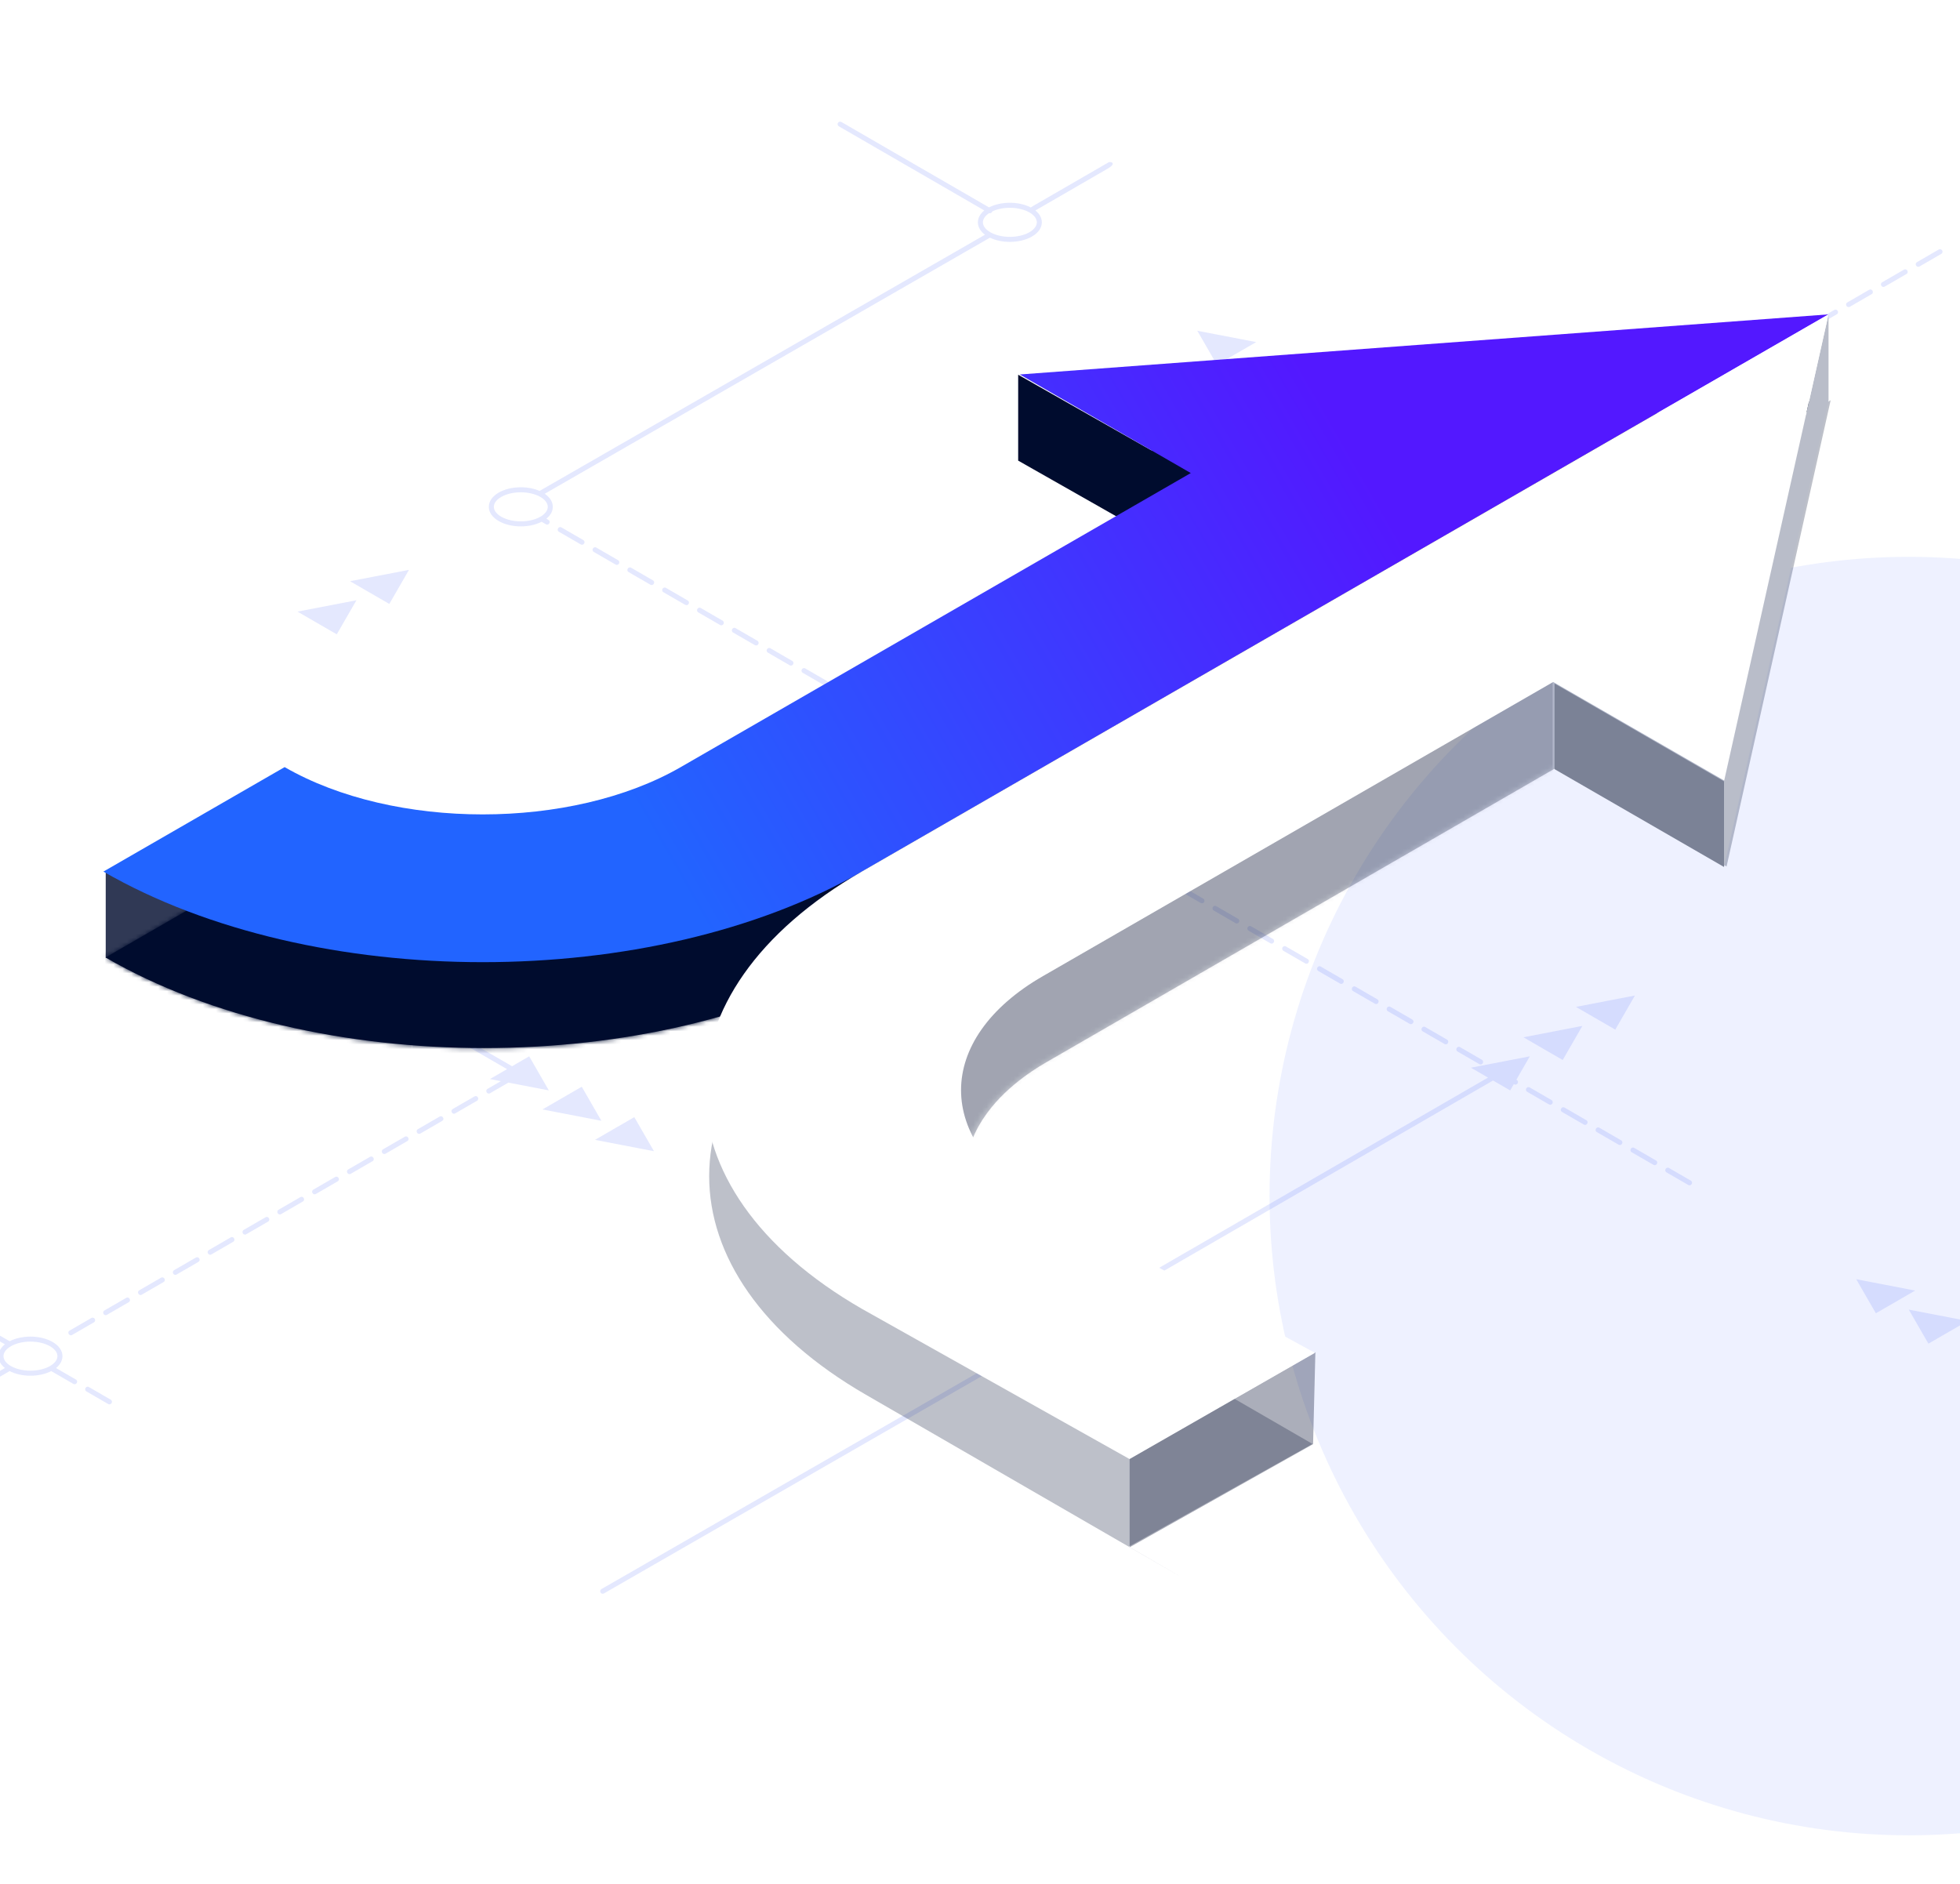 <?xml version="1.0" encoding="UTF-8"?> <svg xmlns="http://www.w3.org/2000/svg" width="440" height="423" viewBox="0 0 440 423" fill="none"><g clip-path="url(#clip0_3010_10525)"><g filter="url(#filter0_f_3010_10525)"><circle cx="428.5" cy="268.5" r="143.5" fill="#8DA0FF" fill-opacity="0.15"></circle></g><path fill-rule="evenodd" clip-rule="evenodd" d="M121.134 110.208L121.158 110.192L221.123 52.693C220.119 51.942 219.522 50.978 219.522 49.908H219.524C219.524 48.894 220.06 47.974 220.967 47.242L188.317 28.358C188.048 28.203 187.956 27.858 188.109 27.589C188.264 27.319 188.608 27.227 188.877 27.381L222.03 46.556C223.277 45.912 224.913 45.519 226.698 45.519H226.703C228.503 45.517 230.154 45.918 231.408 46.576C231.583 46.449 231.797 46.308 232.064 46.155L248.918 36.408C249.158 36.268 250.98 36.52 248.565 37.916L232.436 47.244C233.344 47.978 233.882 48.898 233.882 49.908C233.882 51.181 233.033 52.308 231.661 53.101C230.382 53.842 228.628 54.3 226.703 54.3C225.012 54.3 223.452 53.947 222.232 53.357L122.291 110.841C123.417 111.612 124.098 112.635 124.098 113.775C124.098 114.787 123.562 115.705 122.652 116.439L123.113 116.707C123.761 117.095 123.188 118.052 122.549 117.686L121.584 117.127C120.335 117.774 118.699 118.166 116.917 118.166C114.992 118.166 113.237 117.708 111.958 116.967C110.584 116.174 109.735 115.048 109.735 113.775H109.738C109.738 112.5 110.584 111.373 111.953 110.58C113.231 109.842 114.983 109.384 116.912 109.384H116.917C118.491 109.382 119.953 109.688 121.134 110.205V110.208ZM222.45 52.207C222.47 52.216 222.49 52.227 222.51 52.238C223.605 52.816 225.078 53.171 226.705 53.171C228.433 53.171 229.988 52.772 231.101 52.128C232.123 51.536 232.757 50.75 232.757 49.908C232.757 49.067 232.125 48.28 231.104 47.691C229.986 47.047 228.433 46.648 226.705 46.648H226.701C225.198 46.648 223.824 46.95 222.759 47.454C222.746 47.502 222.728 47.548 222.702 47.592C222.569 47.825 222.295 47.925 222.048 47.849C221.177 48.418 220.65 49.141 220.65 49.908H220.652C220.652 50.75 221.285 51.534 222.308 52.126C222.354 52.152 222.402 52.178 222.45 52.205V52.207ZM116.917 117.038C118.625 117.038 120.165 116.648 121.276 116.017C121.309 115.992 121.346 115.97 121.385 115.953C122.365 115.366 122.969 114.597 122.969 113.775C122.969 112.953 122.337 112.147 121.315 111.557C120.198 110.913 118.645 110.514 116.917 110.514H116.912C115.189 110.512 113.636 110.911 112.518 111.557C111.494 112.149 110.862 112.936 110.862 113.775H110.864C110.864 114.616 111.496 115.401 112.52 115.992C113.633 116.637 115.186 117.035 116.917 117.035V117.038ZM6.837 307.695C8.565 307.695 10.121 307.296 11.234 306.652C12.258 306.058 12.892 305.272 12.892 304.432C12.89 303.591 12.258 302.804 11.236 302.215C10.123 301.571 8.568 301.172 6.837 301.172C5.107 301.172 3.587 301.562 2.476 302.195C2.443 302.219 2.408 302.239 2.371 302.257C1.389 302.844 0.785 303.613 0.785 304.435C0.785 305.256 1.389 306.025 2.369 306.613C2.406 306.63 2.441 306.65 2.474 306.674C3.587 307.305 5.127 307.697 6.835 307.697L6.837 307.695ZM11.512 307.785C10.261 308.434 8.622 308.828 6.837 308.828C5.052 308.828 3.416 308.436 2.167 307.789L-2.063 310.237C-2.702 310.603 -3.273 309.647 -2.627 309.257L1.102 307.101C0.194 306.367 -0.342 305.449 -0.342 304.439C-0.342 303.429 0.194 302.509 1.102 301.774L-3.008 299.397C-3.655 299.009 -3.082 298.052 -2.444 298.418L2.17 301.086C3.421 300.44 5.057 300.048 6.84 300.048C8.764 300.048 10.519 300.506 11.798 301.246C13.172 302.04 14.021 303.168 14.021 304.439C14.018 305.451 13.482 306.372 12.575 307.103L17.035 309.682C17.682 310.07 17.109 311.028 16.471 310.662L11.584 307.835C11.56 307.82 11.536 307.805 11.514 307.787L11.512 307.785ZM447.266 52.972C448.985 52.972 450.534 52.575 451.651 51.933L451.662 51.926L451.673 51.92C452.69 51.33 453.316 50.546 453.316 49.709C453.316 48.872 452.708 48.114 451.719 47.526C451.689 47.511 451.658 47.494 451.63 47.474C450.518 46.839 448.976 46.449 447.264 46.449H447.257C445.533 46.449 443.98 46.847 442.865 47.492C441.841 48.083 441.209 48.87 441.209 49.707H441.211C441.211 50.531 441.819 51.302 442.806 51.889C442.836 51.904 442.867 51.92 442.893 51.94C444.007 52.575 445.549 52.967 447.264 52.969L447.266 52.972ZM226.703 180.348C229.64 180.348 232.022 178.969 232.022 177.271C232.022 176.588 231.637 175.956 230.986 175.446L231.576 175.104C232.224 174.716 231.651 173.759 231.012 174.125L229.857 174.793C228.975 174.416 227.884 174.195 226.703 174.195C225.522 174.195 224.43 174.418 223.549 174.793L219.867 172.663C219.228 172.297 218.658 173.253 219.303 173.643L222.422 175.446C221.77 175.956 221.385 176.588 221.385 177.271C221.385 177.955 221.77 178.584 222.42 179.094L218.308 181.474C217.66 181.862 218.233 182.819 218.872 182.453L223.549 179.749C224.432 180.126 225.524 180.35 226.705 180.35L226.703 180.348ZM353.798 226.032L362.613 231.131L367.02 223.483L353.798 226.032ZM341.999 232.855L355.221 230.304L350.812 237.952L341.999 232.855ZM330.2 239.678L334.046 241.902L229.861 302.158C228.978 301.781 227.886 301.558 226.705 301.558C225.524 301.558 224.43 301.781 223.549 302.158L188.524 281.903C188.255 281.747 187.912 281.839 187.755 282.109C187.599 282.378 187.691 282.722 187.96 282.88L222.422 302.811C221.77 303.321 221.385 303.953 221.385 304.636C221.385 305.32 221.772 305.951 222.424 306.461L135.018 356.719C134.749 356.875 134.657 357.221 134.813 357.49C134.968 357.76 135.314 357.852 135.583 357.696L223.551 307.114C224.434 307.491 225.526 307.715 226.707 307.715C227.888 307.715 228.98 307.491 229.863 307.114L256.129 322.306C256.398 322.461 256.742 322.369 256.899 322.1C257.055 321.83 256.963 321.486 256.694 321.329L230.99 306.461C231.642 305.951 232.027 305.32 232.027 304.636C232.027 303.953 231.642 303.321 230.99 302.811L335.174 242.555L339.02 244.779L339.84 243.357L339.919 243.403C340.557 243.769 341.128 242.814 340.483 242.424L340.404 242.378L343.427 237.132L330.205 239.681L330.2 239.678ZM78.587 130.476L87.402 135.575L91.81 127.928L78.587 130.476ZM66.789 137.3L75.604 142.398L80.013 134.751L66.791 137.3H66.789ZM282.006 76.794L273.191 81.893L268.783 74.246L282.006 76.794ZM293.805 83.62L280.582 81.069L284.992 88.716L293.807 83.618L293.805 83.62ZM305.603 90.443L301.758 92.667L333.654 111.115C334.538 110.738 335.629 110.514 336.81 110.514C337.992 110.514 339.083 110.738 339.965 111.113L341.415 110.276C342.054 109.91 342.624 110.867 341.979 111.255L341.093 111.768C341.745 112.278 342.13 112.909 342.13 113.593C342.13 115.291 339.748 116.669 336.81 116.669C333.873 116.669 331.491 115.293 331.491 113.593C331.491 112.909 331.876 112.278 332.528 111.768L300.631 93.32L296.788 95.544L292.381 87.897L305.603 90.445V90.443ZM133.582 255.876L142.397 250.777L146.805 258.424L133.582 255.876ZM121.783 249.05L135.006 251.601L130.599 243.953L121.783 249.052V249.05ZM109.985 242.227L112.443 242.7L109.447 244.433C108.801 244.821 109.372 245.779 110.011 245.413L114.136 243.027L123.207 244.775L118.8 237.128L114.954 239.352L48.949 201.177C48.679 201.021 48.336 201.113 48.179 201.383C48.023 201.653 48.115 201.997 48.384 202.154L113.828 240.005L109.983 242.229L109.985 242.227ZM429.931 289.712L421.116 294.811L416.708 287.164L429.931 289.712ZM441.73 296.535L428.505 293.987L432.912 301.634L441.727 296.535H441.73ZM453.528 303.361L449.685 305.583L453.108 307.561C453.754 307.949 453.183 308.907 452.544 308.541L448.556 306.236L444.713 308.458L440.306 300.81L453.528 303.359V303.361ZM-18.081 289.37C-18.72 289.004 -19.291 289.96 -18.645 290.35L-13.759 293.176C-13.12 293.542 -12.549 292.587 -13.195 292.197L-18.081 289.37ZM-10.264 293.891C-10.902 293.525 -11.473 294.48 -10.828 294.87L-5.941 297.697C-5.303 298.063 -4.732 297.107 -5.377 296.717L-10.264 293.891ZM19.964 311.374C19.325 311.008 18.754 311.963 19.399 312.354L24.286 315.18C24.925 315.546 25.496 314.591 24.85 314.201L19.964 311.374ZM126.047 118.403C125.408 118.037 124.837 118.992 125.482 119.382L130.369 122.209C131.008 122.575 131.578 121.619 130.933 121.229L126.047 118.403ZM133.866 122.925C133.228 122.559 132.657 123.515 133.302 123.905L138.189 126.731C138.827 127.097 139.398 126.142 138.753 125.752L133.866 122.925ZM141.684 127.448C141.045 127.082 140.475 128.037 141.12 128.427L146.006 131.254C146.645 131.62 147.216 130.665 146.571 130.275L141.684 127.448ZM149.502 131.968C148.863 131.602 148.292 132.558 148.937 132.948L153.824 135.774C154.463 136.14 155.034 135.185 154.388 134.795L149.502 131.968ZM157.322 136.491C156.683 136.125 156.112 137.08 156.757 137.47L161.644 140.297C162.283 140.663 162.853 139.708 162.208 139.318L157.322 136.491ZM165.139 141.014C164.501 140.648 163.93 141.603 164.575 141.993L169.462 144.82C170.1 145.186 170.671 144.23 170.026 143.84L165.139 141.014ZM172.957 145.534C172.318 145.168 171.747 146.123 172.393 146.513L177.279 149.34C177.918 149.706 178.489 148.751 177.844 148.361L172.957 145.534ZM180.775 150.057C180.136 149.691 179.565 150.646 180.21 151.036L185.097 153.863C185.736 154.229 186.306 153.273 185.661 152.883L180.775 150.057ZM188.594 154.577C187.956 154.211 187.385 155.166 188.03 155.556L192.917 158.383C193.555 158.749 194.126 157.794 193.481 157.404L188.594 154.577ZM196.412 159.1C195.773 158.734 195.202 159.689 195.848 160.079L200.734 162.906C201.373 163.272 201.944 162.316 201.299 161.926L196.412 159.1ZM204.23 163.622C203.591 163.256 203.02 164.212 203.665 164.602L208.552 167.428C209.191 167.794 209.762 166.839 209.116 166.449L204.23 163.622ZM212.047 168.143C211.409 167.777 210.838 168.732 211.483 169.122L216.37 171.949C217.008 172.315 217.579 171.359 216.934 170.969L212.047 168.143ZM259.181 195.403C258.542 195.037 257.971 195.993 258.616 196.383L261.729 198.182C262.368 198.548 262.939 197.592 262.293 197.202L259.181 195.403ZM265.227 198.898C264.588 198.532 264.017 199.488 264.662 199.878L269.549 202.704C270.188 203.07 270.758 202.115 270.113 201.725L265.227 198.898ZM273.044 203.421C272.406 203.055 271.835 204.01 272.48 204.4L277.366 207.227C278.005 207.593 278.576 206.637 277.931 206.247L273.044 203.421ZM280.864 207.943C280.225 207.577 279.655 208.533 280.3 208.923L285.186 211.75C285.825 212.115 286.396 211.16 285.751 210.77L280.864 207.943ZM288.682 212.464C288.043 212.098 287.472 213.053 288.117 213.443L293.004 216.27C293.643 216.636 294.214 215.681 293.568 215.29L288.682 212.464ZM296.499 216.986C295.861 216.621 295.29 217.576 295.935 217.966L300.822 220.793C301.46 221.158 302.031 220.203 301.386 219.813L296.499 216.986ZM304.319 221.507C303.681 221.141 303.11 222.096 303.755 222.486L308.641 225.313C309.28 225.679 309.851 224.724 309.206 224.333L304.319 221.507ZM312.137 226.029C311.498 225.664 310.927 226.619 311.573 227.009L316.459 229.836C317.098 230.201 317.669 229.246 317.023 228.856L312.137 226.029ZM319.955 230.552C319.316 230.186 318.745 231.142 319.39 231.532L324.277 234.358C324.915 234.724 325.486 233.769 324.841 233.379L319.955 230.552ZM327.772 235.072L332.659 237.899C333.306 238.287 332.733 239.245 332.094 238.879L327.208 236.052C326.56 235.664 327.134 234.707 327.772 235.072ZM343.41 244.118L348.296 246.944C348.944 247.332 348.371 248.29 347.732 247.924L342.845 245.097C342.198 244.709 342.771 243.752 343.41 244.118ZM351.227 248.638C350.589 248.272 350.018 249.228 350.663 249.618L355.55 252.444C356.188 252.81 356.759 251.855 356.114 251.465L351.227 248.638ZM359.045 253.161C358.406 252.795 357.835 253.75 358.481 254.14L363.367 256.967C364.006 257.333 364.577 256.377 363.932 255.987L359.045 253.161ZM366.865 257.681C366.226 257.315 365.655 258.271 366.3 258.661L371.187 261.487C371.826 261.853 372.397 260.898 371.751 260.508L366.865 257.681ZM374.682 262.204C374.044 261.838 373.473 262.793 374.118 263.183L379.005 266.01C379.643 266.376 380.214 265.42 379.569 265.03L374.682 262.204ZM435.797 56.992C436.445 56.605 435.872 55.647 435.233 56.013L430.346 58.84C429.699 59.227 430.272 60.185 430.911 59.819L435.797 56.992ZM427.98 61.513C428.627 61.125 428.054 60.167 427.415 60.533L422.529 63.36C421.881 63.748 422.455 64.706 423.093 64.34L427.98 61.513ZM420.162 66.035C420.807 65.648 420.236 64.69 419.598 65.056L414.711 67.883C414.066 68.27 414.637 69.228 415.276 68.862L420.162 66.035ZM412.342 70.558C412.988 70.17 412.417 69.213 411.778 69.579L406.891 72.405C406.246 72.793 406.817 73.751 407.456 73.385L412.342 70.558ZM404.525 75.079C405.17 74.691 404.599 73.733 403.96 74.099L399.074 76.926C398.426 77.314 398.999 78.271 399.638 77.905L404.525 75.079ZM396.707 79.601C397.352 79.213 396.781 78.256 396.143 78.622L391.256 81.448C390.611 81.836 391.182 82.794 391.82 82.428L396.707 79.601ZM388.887 84.124C389.532 83.736 388.962 82.778 388.323 83.144L383.436 85.971C382.791 86.359 383.362 87.316 384.001 86.95L388.887 84.124ZM381.07 88.644C381.715 88.256 381.144 87.299 380.505 87.665L375.619 90.491C374.973 90.879 375.544 91.837 376.183 91.471L381.07 88.644ZM373.252 93.167C373.897 92.779 373.326 91.821 372.688 92.187L367.801 95.014C367.156 95.402 367.727 96.359 368.365 95.993L373.252 93.167ZM365.434 97.687C366.08 97.299 365.509 96.342 364.87 96.708L359.983 99.534C359.336 99.922 359.909 100.88 360.548 100.514L365.434 97.687ZM357.614 102.21C358.26 101.822 357.689 100.864 357.05 101.23L352.164 104.057C351.516 104.445 352.089 105.402 352.728 105.036L357.614 102.21ZM349.797 106.732C350.444 106.345 349.871 105.387 349.232 105.753L344.346 108.58C343.698 108.967 344.271 109.925 344.91 109.559L349.797 106.732ZM309.556 130.005C310.203 129.617 309.63 128.66 308.991 129.026L304.308 131.734C303.661 132.122 304.234 133.079 304.873 132.713L309.556 130.005ZM301.942 134.409C302.587 134.021 302.016 133.064 301.377 133.43L296.491 136.257C295.843 136.644 296.416 137.602 297.055 137.236L301.942 134.409ZM294.122 138.932C294.769 138.544 294.196 137.587 293.557 137.952L288.671 140.779C288.026 141.167 288.596 142.125 289.235 141.759L294.122 138.932ZM286.304 143.452C286.949 143.065 286.378 142.107 285.74 142.473L280.853 145.3C280.208 145.687 280.779 146.645 281.417 146.279L286.304 143.452ZM278.484 147.975C279.13 147.587 278.559 146.63 277.92 146.996L273.033 149.822C272.388 150.21 272.959 151.168 273.598 150.802L278.484 147.975ZM270.667 152.498C271.314 152.11 270.741 151.152 270.102 151.518L265.216 154.345C264.568 154.733 265.141 155.69 265.78 155.324L270.667 152.498ZM262.849 157.018C263.496 156.63 262.923 155.673 262.285 156.039L257.398 158.865C256.751 159.253 257.324 160.211 257.962 159.845L262.849 157.018ZM255.029 161.541C255.677 161.153 255.103 160.195 254.465 160.561L249.578 163.388C248.931 163.776 249.504 164.733 250.142 164.367L255.029 161.541ZM247.211 166.061C247.859 165.673 247.286 164.716 246.647 165.082L241.761 167.908C241.113 168.296 241.686 169.254 242.325 168.888L247.211 166.061ZM239.394 170.584C240.041 170.196 239.468 169.238 238.83 169.604L233.943 172.431C233.295 172.819 233.869 173.776 234.507 173.41L239.394 170.584ZM215.939 184.149C216.586 183.761 216.013 182.804 215.374 183.17L210.488 185.996C209.84 186.384 210.413 187.342 211.052 186.976L215.939 184.149ZM208.121 188.672C208.769 188.284 208.195 187.327 207.557 187.692L202.67 190.519C202.025 190.907 202.596 191.864 203.234 191.499L208.121 188.672ZM200.301 193.192C200.946 192.805 200.376 191.847 199.737 192.213L194.85 195.04C194.203 195.427 194.776 196.385 195.415 196.019L200.301 193.192ZM192.484 197.715C193.131 197.327 192.558 196.37 191.919 196.735L187.033 199.562C186.385 199.95 186.958 200.908 187.597 200.542L192.484 197.715ZM184.666 202.235C185.313 201.848 184.74 200.89 184.102 201.256L179.215 204.083C178.568 204.47 179.141 205.428 179.779 205.062L184.666 202.235ZM176.848 206.758C177.496 206.37 176.923 205.413 176.284 205.779L171.397 208.605C170.752 208.993 171.323 209.951 171.962 209.585L176.848 206.758ZM169.031 211.281C169.676 210.893 169.105 209.935 168.466 210.301L163.58 213.128C162.934 213.516 163.505 214.473 164.144 214.107L169.031 211.281ZM161.211 215.801C161.856 215.413 161.285 214.456 160.646 214.822L155.76 217.648C155.115 218.036 155.685 218.994 156.324 218.628L161.211 215.801ZM153.393 220.324C154.038 219.936 153.467 218.978 152.829 219.344L147.942 222.171C147.297 222.559 147.868 223.516 148.507 223.15L153.393 220.324ZM145.575 224.846C146.221 224.458 145.65 223.501 145.011 223.867L140.125 226.693C139.479 227.081 140.05 228.039 140.689 227.673L145.575 224.846ZM107.08 247.109L102.193 249.935C101.555 250.301 100.984 249.344 101.629 248.956L106.516 246.129C107.154 245.763 107.725 246.719 107.08 247.109ZM99.26 251.631C99.905 251.243 99.335 250.286 98.696 250.652L93.809 253.479C93.164 253.866 93.735 254.824 94.374 254.458L99.26 251.631ZM91.442 256.154C92.09 255.766 91.517 254.809 90.878 255.174L85.992 258.001C85.344 258.389 85.917 259.347 86.556 258.981L91.442 256.154ZM83.623 260.674C84.27 260.287 83.697 259.329 83.058 259.695L78.172 262.522C77.524 262.909 78.097 263.867 78.736 263.501L83.623 260.674ZM75.805 265.197C76.453 264.809 75.879 263.852 75.241 264.218L70.354 267.044C69.707 267.432 70.28 268.39 70.918 268.024L75.805 265.197ZM67.987 269.72C68.635 269.332 68.062 268.374 67.423 268.74L62.536 271.567C61.889 271.955 62.462 272.912 63.101 272.546L67.987 269.72ZM60.17 274.24C60.817 273.852 60.244 272.895 59.605 273.261L54.719 276.087C54.071 276.475 54.644 277.433 55.283 277.067L60.17 274.24ZM52.35 278.763C52.997 278.375 52.424 277.417 51.785 277.783L46.899 280.61C46.252 280.998 46.825 281.955 47.463 281.589L52.35 278.763ZM44.532 283.283C45.18 282.895 44.607 281.938 43.968 282.304L39.081 285.13C38.434 285.518 39.007 286.476 39.646 286.11L44.532 283.283ZM36.715 287.806C37.362 287.418 36.789 286.46 36.15 286.826L31.264 289.653C30.618 290.041 31.189 290.998 31.828 290.632L36.715 287.806ZM28.897 292.328C29.542 291.94 28.971 290.983 28.333 291.349L23.446 294.175C22.801 294.563 23.372 295.521 24.01 295.155L28.897 292.328ZM21.077 296.849C21.722 296.461 21.151 295.503 20.513 295.869L15.626 298.696C14.981 299.084 15.552 300.041 16.191 299.675L21.077 296.849ZM-4.996 311.928C-4.349 311.541 -4.922 310.583 -5.561 310.949L-10.447 313.776C-11.092 314.163 -10.522 315.121 -9.883 314.755L-4.996 311.928ZM-12.814 316.451C-12.169 316.063 -12.74 315.106 -13.378 315.472L-18.265 318.298C-18.91 318.686 -18.339 319.644 -17.701 319.278L-12.814 316.451ZM-20.632 320.974C-19.986 320.586 -20.557 319.628 -21.196 319.994L-26.082 322.821C-26.73 323.209 -26.157 324.166 -25.518 323.8L-20.632 320.974Z" fill="#1F3EF9" fill-opacity="0.12"></path><rect x="23.734" y="195.662" width="37.528" height="19.285" fill="#000C2E" fill-opacity="0.81"></rect><path fill-rule="evenodd" clip-rule="evenodd" d="M193.653 214.94C146.718 242.049 70.621 242.049 23.688 214.94C23.69 214.941 23.688 214.94 23.688 214.94L64.294 191.485C64.294 191.485 64.295 191.485 64.292 191.484C88.801 205.641 128.537 205.641 153.046 191.484L267.324 125.476L229.013 103.347L410.21 89.853L193.652 214.938L193.653 214.94Z" fill="#000C2E"></path><mask id="mask0_3010_10525" style="mask-type:luminance" maskUnits="userSpaceOnUse" x="-25" y="89" width="436" height="147"><mask id="mask1_3010_10525" style="mask-type:luminance" maskUnits="userSpaceOnUse" x="-25" y="89" width="436" height="147"><mask id="mask2_3010_10525" style="mask-type:luminance" maskUnits="userSpaceOnUse" x="-25" y="89" width="436" height="147"><path d="M193.691 214.926C146.757 242.036 70.66 242.036 23.726 214.926C-84.888 152.19 23.726 214.925 23.726 214.925L64.332 191.47C64.332 191.47 -44.282 128.735 64.331 191.47C88.839 205.627 128.576 205.627 153.084 191.47L267.363 125.462L229.051 103.334L410.248 89.84L193.69 214.925L193.691 214.926Z" fill="white"></path></mask><g mask="url(#mask2_3010_10525)"><path d="M602.314 -54.012H-67.969V422.975H602.314V-54.012Z" fill="white"></path></g></mask><g mask="url(#mask1_3010_10525)"><path d="M602.293 -54.002H-67.984V422.994H602.293V-54.002Z" fill="white"></path></g></mask><g mask="url(#mask0_3010_10525)"><path fill-rule="evenodd" clip-rule="evenodd" d="M92.535 213.8L18.664 171.131V219.798L92.535 262.467V213.8Z" fill="#000C2E"></path><path fill-rule="evenodd" clip-rule="evenodd" d="M180.534 149.984L92.531 200.816V283.623L180.534 232.792V149.984Z" fill="#000C2E"></path></g><path fill-rule="evenodd" clip-rule="evenodd" d="M194.404 214.934C147.469 242.043 147.469 285.998 194.404 313.107C303.017 375.843 253.369 347.213 253.369 347.213L294.644 324.14C294.644 324.14 294.644 324.14 235.01 289.653C210.501 275.496 210.501 252.544 235.01 238.387L349.288 172.379L387.6 194.508L410.962 89.848L194.404 214.933V214.934Z" fill="#000C2E" fill-opacity="0.26"></path><mask id="mask3_3010_10525" style="mask-type:luminance" maskUnits="userSpaceOnUse" x="158" y="89" width="253" height="264"><mask id="mask4_3010_10525" style="mask-type:luminance" maskUnits="userSpaceOnUse" x="158" y="89" width="253" height="264"><mask id="mask5_3010_10525" style="mask-type:luminance" maskUnits="userSpaceOnUse" x="158" y="89" width="253" height="264"><path d="M193.701 214.926C146.766 242.036 146.766 285.99 193.701 313.099C302.314 375.835 247.522 344.129 247.522 344.129L288.128 320.674C288.128 320.674 342.919 352.38 234.307 289.645C209.798 275.488 209.798 252.536 234.307 238.379L348.585 172.372L386.897 194.5L410.259 89.84L193.701 214.925V214.926Z" fill="white"></path></mask><g mask="url(#mask5_3010_10525)"><path d="M602.322 -54.012H-67.961V422.975H602.322V-54.012Z" fill="white"></path></g></mask><g mask="url(#mask4_3010_10525)"><path d="M602.317 -54.002H-67.961V422.994H602.317V-54.002Z" fill="white"></path></g></mask><g mask="url(#mask3_3010_10525)"><path fill-rule="evenodd" clip-rule="evenodd" d="M348.55 153.016L206.727 234.934V264.226L348.55 182.309V153.016Z" fill="#000C2E" fill-opacity="0.15"></path></g><path fill-rule="evenodd" clip-rule="evenodd" d="M253.591 327.433L295.289 303.559L294.774 324.183L253.591 347.341V327.433Z" fill="#000C2E" fill-opacity="0.33"></path><path fill-rule="evenodd" clip-rule="evenodd" d="M267.141 106.018L228.57 84.123V103.403L267.141 125.3V106.018Z" fill="#000C2E"></path><path fill-rule="evenodd" clip-rule="evenodd" d="M410.486 70.57V89.919L387.031 194.621V175.249L410.486 70.57Z" fill="#B9BDC9"></path><path fill-rule="evenodd" clip-rule="evenodd" d="M387.026 175.406L348.977 153.445V172.661L387.026 194.622V175.406Z" fill="#7B8296"></path><path fill-rule="evenodd" clip-rule="evenodd" d="M193.505 195.659C146.479 222.769 70.236 222.769 23.212 195.659C23.211 195.659 23.211 195.659 23.211 195.659L63.895 172.204L63.895 172.203C88.45 186.36 128.264 186.36 152.82 172.203L267.318 106.194L228.933 84.064L410.479 70.57L193.503 195.658L193.505 195.659Z" fill="url(#paint0_linear_3010_10525)"></path><path fill-rule="evenodd" clip-rule="evenodd" d="M193.476 195.643C146.446 222.75 146.446 266.7 193.476 293.806C253.572 327.533 253.572 327.533 253.572 327.533L295.188 303.693C295.188 303.693 295.188 303.693 234.164 270.354C209.606 256.199 209.606 233.25 234.164 219.094L348.675 153.093L387.065 175.22L410.475 70.57L193.476 195.642V195.643Z" fill="white"></path></g><defs><filter id="filter0_f_3010_10525" x="195.759" y="35.759" width="465.483" height="465.483" filterUnits="userSpaceOnUse" color-interpolation-filters="sRGB"><feFlood flood-opacity="0" result="BackgroundImageFix"></feFlood><feBlend mode="normal" in="SourceGraphic" in2="BackgroundImageFix" result="shape"></feBlend><feGaussianBlur stdDeviation="44.621" result="effect1_foregroundBlur_3010_10525"></feGaussianBlur></filter><linearGradient id="paint0_linear_3010_10525" x1="305.993" y1="105.545" x2="103.289" y2="222.157" gradientUnits="userSpaceOnUse"><stop stop-color="#5318FF"></stop><stop offset="0.767" stop-color="#2264FF"></stop></linearGradient><clipPath id="clip0_3010_10525"><rect width="440" height="423" fill="white"></rect></clipPath></defs></svg> 